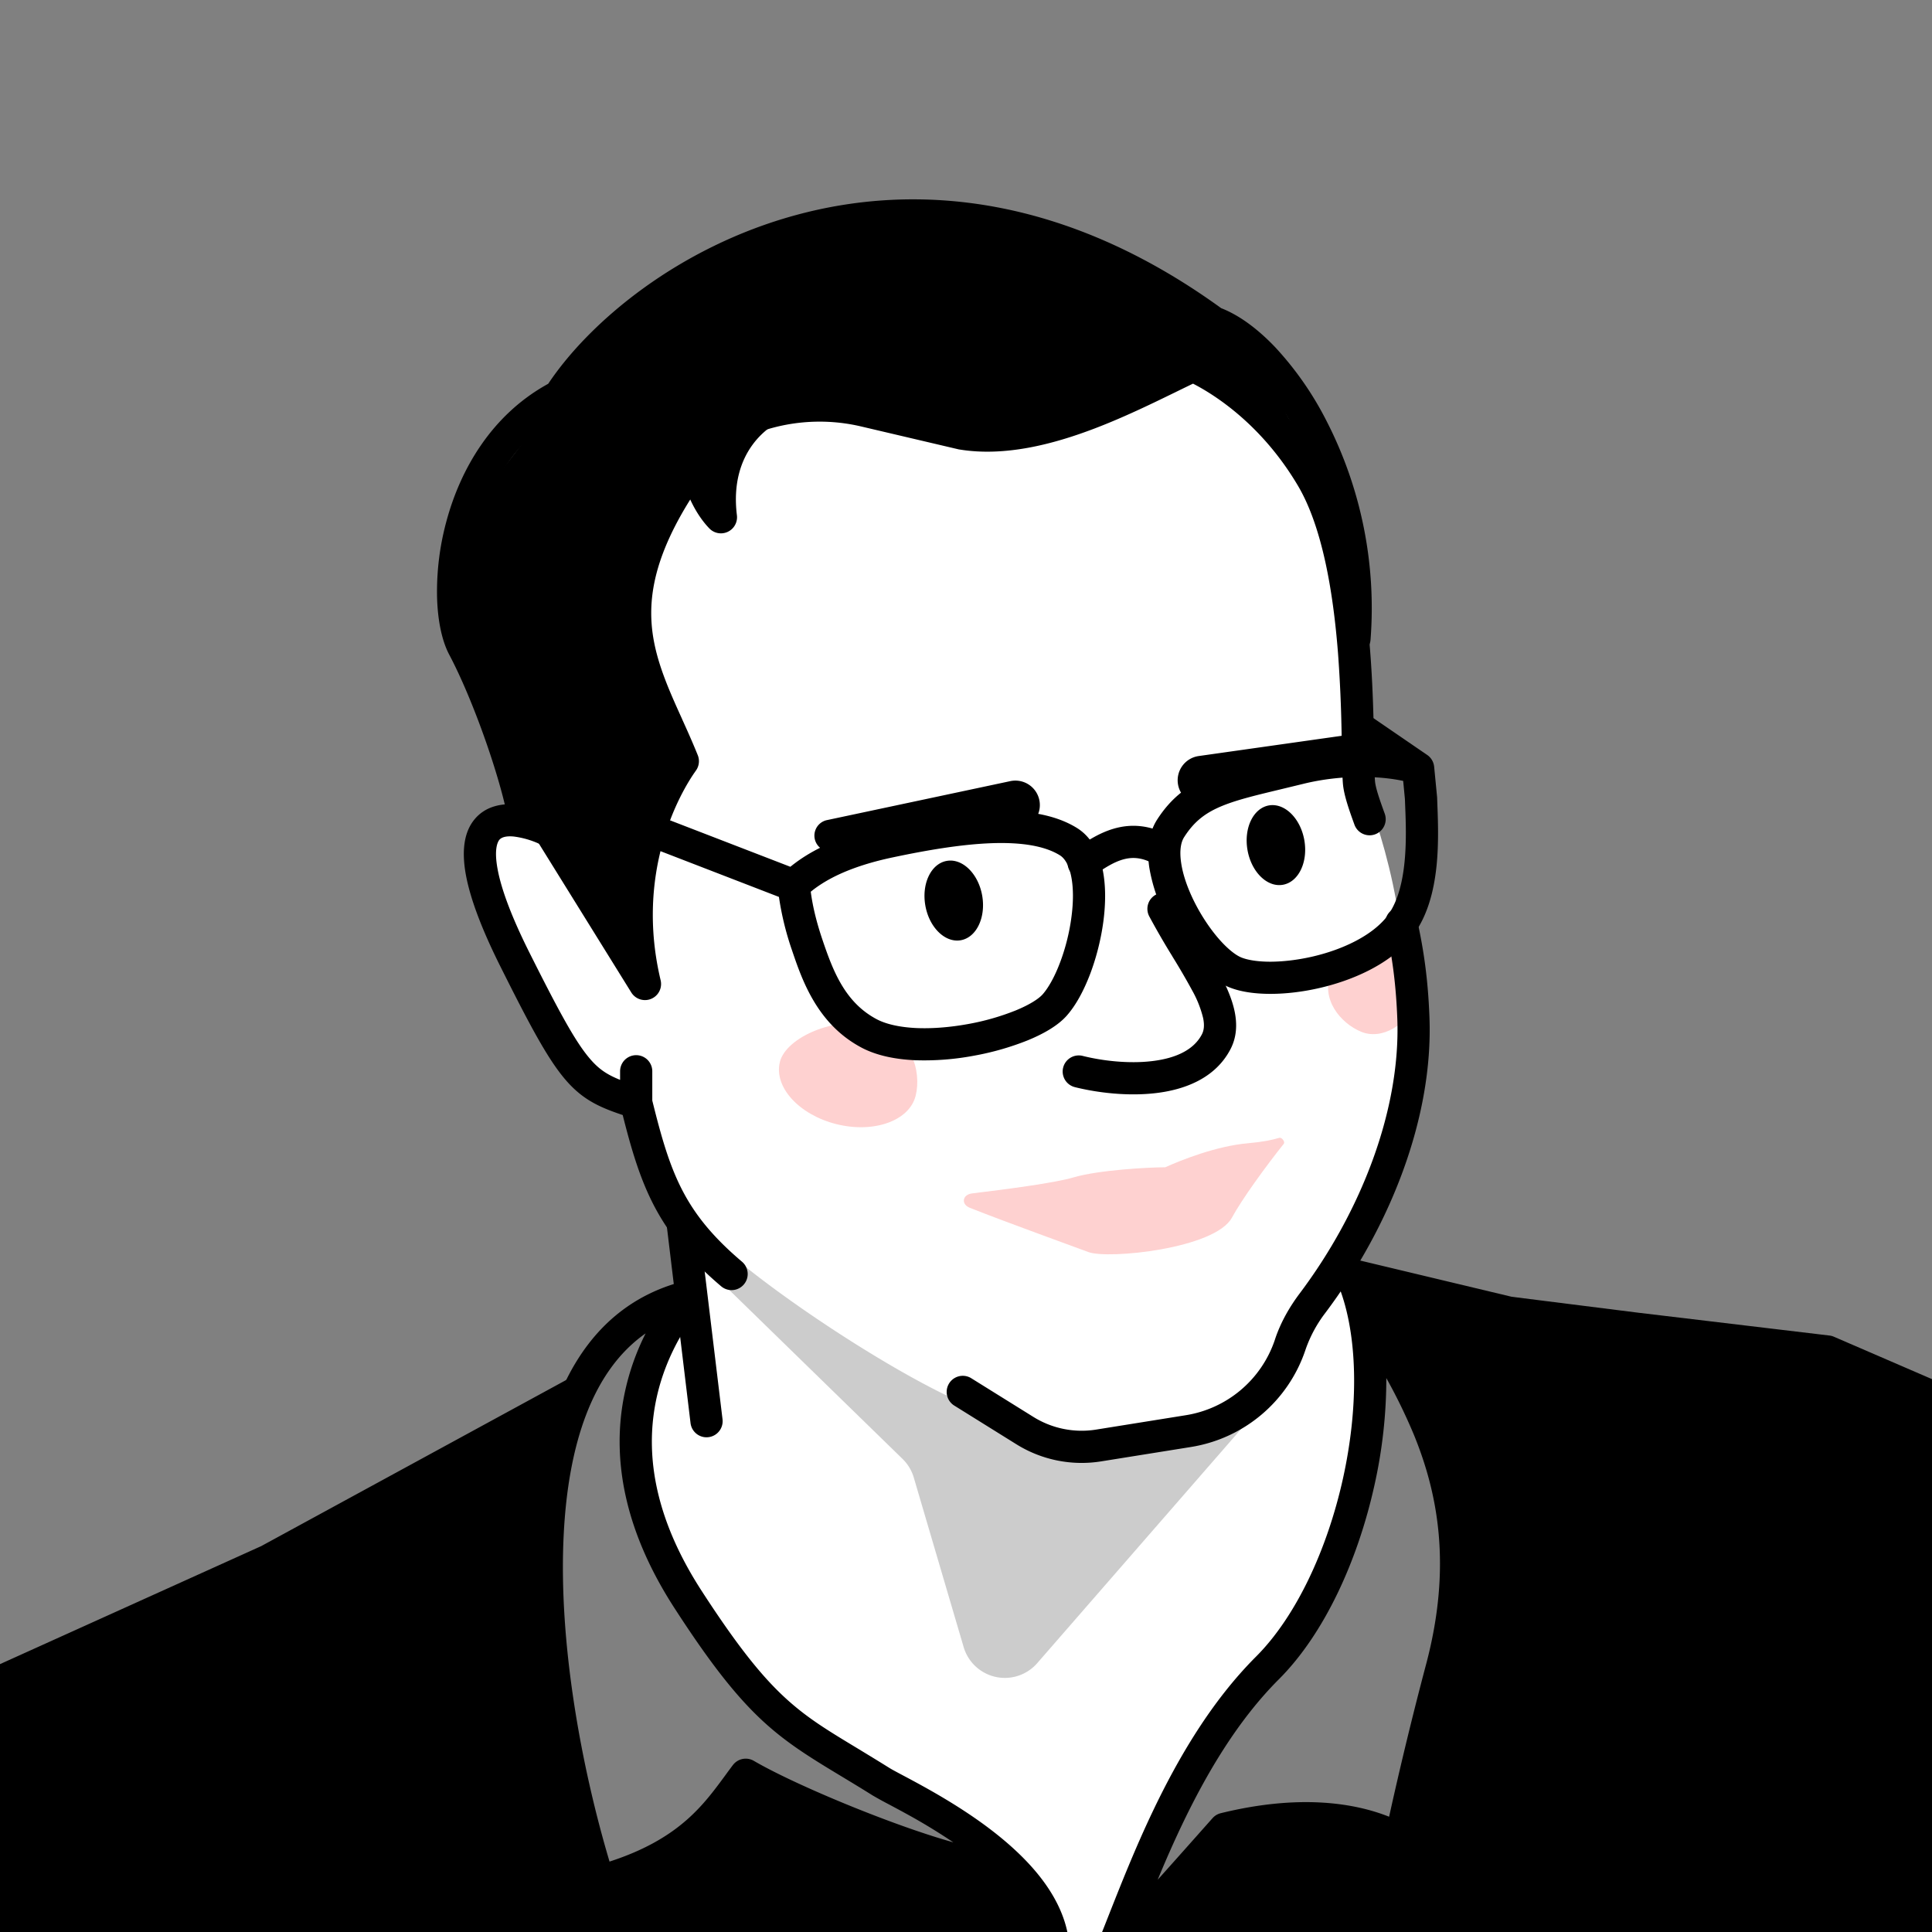 <svg xmlns="http://www.w3.org/2000/svg" width="45" height="45" fill="none"><rect width="100%" height="100%" fill="#808080" stroke="none"/><g clip-path="url(#a)"><path fill="#fff" d="m15.395 31.126-.443 2.521.443 3.044 2.724 3.167 5.093 3.292 1.926 3.54 3.85-7.267 1.78-2.36.983-4.782-.358-2.92c.365-.767.67-1.827.939-2.507.268-.68.499-2.22.581-2.905-.06-.664-.237-2.263-.47-3.353-.232-1.091-.558-1.96-.692-2.258l-.358-2.414-.626-4.046L28.51 8.57l-3.196-.715-5.677-.202-5.248 2.593-1.592 8.763c-.365-.015-1.194.035-1.587.357-.492.403.514 2.325 1.386 4.158.697 1.466 1.486 2.007 1.793 2.095l1.658 3.08v2.012l-.651.415Z"/><path fill="#FED1D0" d="M18.165 24.736c-.145.582.445 1.23 1.319 1.448.873.217 1.698-.079 1.843-.661.145-.582-.106-1.428-.98-1.646-.873-.217-2.038.277-2.183.86Zm14.477-2.972c.479.197.657.865.398 1.492-.258.626-.856.973-1.335.776-.479-.198-.957-.76-.699-1.387.26-.626 1.157-1.08 1.636-.881Z"/><path fill="#000" fill-rule="evenodd" d="M12.03 18.737c.326.028.662.147.94.283a.375.375 0 1 1-.328.674 2.049 2.049 0 0 0-.678-.21c-.208-.019-.295.032-.332.076-.044.053-.125.222-.045.667.077.435.296 1.062.735 1.942.717 1.432 1.092 2.116 1.429 2.503.206.238.395.36.692.48v-.2a.375.375 0 1 1 .75 0v.682c.211.853.395 1.494.688 2.067.294.575.707 1.098 1.402 1.687a.375.375 0 1 1-.486.572c-.755-.641-1.237-1.24-1.584-1.917-.315-.617-.511-1.286-.709-2.072-.524-.176-.92-.347-1.319-.806-.414-.475-.833-1.259-1.533-2.66-.454-.909-.708-1.61-.804-2.146-.093-.527-.048-.973.209-1.28.264-.315.653-.37.973-.342Z" clip-rule="evenodd"/><path fill="#000" fill-rule="evenodd" d="M15.86 28.167a.375.375 0 0 1 .418.327l.551 4.563a.375.375 0 0 1-.745.09l-.55-4.563a.375.375 0 0 1 .326-.417ZM27.637 8.18a.375.375 0 0 1 .312 0c.503.231 1.897 1.003 2.931 2.758.663 1.124.921 2.794 1.033 4.22.056.722.076 1.4.086 1.942l.007.407c.005.337.01.573.021.695.015.147.09.377.226.75a.375.375 0 1 1-.705.257c-.125-.344-.24-.672-.267-.933-.015-.155-.02-.443-.025-.798l-.007-.364a32.72 32.72 0 0 0-.084-1.898c-.111-1.422-.364-2.935-.93-3.897-.838-1.42-1.93-2.117-2.447-2.383-.13.062-.273.132-.428.208-.527.257-1.183.577-1.866.837-.975.372-2.094.659-3.137.49a.373.373 0 0 1-.026-.004l-2.274-.534a4.227 4.227 0 0 0-3.085.457c-1.495 1.862-1.86 3.1-1.797 4.102.032.514.178.993.38 1.495.101.249.213.498.332.76l.004.011c.12.264.244.541.361.831a.375.375 0 0 1-.043.36c-.393.547-1.417 2.385-.822 4.881a.375.375 0 0 1-.684.285l-2.212-3.564a.375.375 0 1 1 .637-.395l1.327 2.136c.004-1.714.633-2.996 1.026-3.606-.089-.21-.18-.414-.274-.62l-.007-.017c-.116-.258-.234-.519-.34-.781-.217-.537-.394-1.101-.433-1.73-.08-1.274.414-2.708 2.004-4.672l.292.236-.193-.322a4.977 4.977 0 0 1 3.698-.578l2.261.531c.841.132 1.804-.096 2.739-.453.65-.247 1.245-.538 1.76-.79.233-.114.45-.22.649-.31Zm4.92 12.954a.375.375 0 0 1 .448.284c.154.69.257 1.384.29 2.283.088 2.33-.912 4.865-2.424 6.877a3.05 3.05 0 0 0-.453.83l-.021.061a3.375 3.375 0 0 1-2.657 2.234l-2.091.335a2.875 2.875 0 0 1-1.975-.398l-1.456-.907a.375.375 0 0 1 .397-.636l1.455.906c.435.271.954.376 1.46.295l2.09-.335a2.625 2.625 0 0 0 2.068-1.738l.02-.061c.132-.382.331-.727.564-1.037 1.439-1.915 2.353-4.286 2.274-6.398-.032-.851-.128-1.5-.273-2.147a.375.375 0 0 1 .284-.448Z" clip-rule="evenodd"/><path fill="#000" fill-rule="evenodd" d="M18.734 5.734c-2.603.709-4.546 2.384-5.389 3.694a.375.375 0 0 1-.142.13c-1.14.592-1.787 1.684-2.083 2.785a5.49 5.49 0 0 0-.19 1.546c.012.469.096.818.197 1.009.597 1.128 1.261 3.028 1.455 4.112a.375.375 0 1 1-.738.132c-.179-1.001-.816-2.827-1.38-3.893-.178-.336-.27-.817-.284-1.339a6.24 6.24 0 0 1 .216-1.761c.323-1.206 1.046-2.482 2.373-3.21.968-1.45 3.039-3.186 5.768-3.929 2.79-.76 6.255-.477 9.907 2.168.424.164.86.49 1.265.917a7.52 7.52 0 0 1 1.19 1.713 9.542 9.542 0 0 1 1.023 5.097.375.375 0 1 1-.748-.06 8.792 8.792 0 0 0-.94-4.693 6.773 6.773 0 0 0-1.07-1.54c-.376-.398-.735-.644-1.025-.747a.376.376 0 0 1-.095-.05c-3.484-2.54-6.73-2.784-9.31-2.081Z" clip-rule="evenodd"/><path fill="#FED1D0" d="M25.004 27.424c-.443.131-1.557.275-2.363.373-.226.028-.263.252-.05.336.873.346 2.421.902 2.76 1.03.456.172 2.948-.076 3.343-.802.23-.424.781-1.185 1.208-1.72.037-.047-.049-.156-.105-.139-.163.05-.393.097-.726.126-.744.064-1.577.4-1.93.56-.377 0-1.554.063-2.137.236Z"/><path fill="#000" fill-rule="evenodd" d="M31.398 16.776a.375.375 0 0 1 .521-.098l1.324.907c.092.063.15.163.161.273l.067.69.002.023.005.139c.015.385.036.916-.017 1.447-.06.59-.216 1.25-.633 1.734-.503.583-1.327.945-2.096 1.122-.39.09-.784.136-1.141.136-.352 0-.692-.044-.964-.155-.29-.117-.57-.365-.81-.642a4.97 4.97 0 0 1-.665-1.004 3.878 3.878 0 0 1-.383-1.144c-.055-.375-.031-.78.182-1.113.337-.524.74-.82 1.274-1.03.398-.159.885-.276 1.467-.415l.477-.116a6.467 6.467 0 0 1 1.4-.182l-.074-.05a.375.375 0 0 1-.097-.522Zm1.285 1.413c-.554-.119-1.447-.15-2.334.07l-.516.125c-.57.137-.988.237-1.331.373-.408.162-.68.364-.92.74-.076.117-.113.312-.071.598.04.28.152.6.311.917.159.316.358.614.561.849.21.242.398.386.527.439.146.06.38.1.68.1.296-.001.633-.04.974-.118.696-.16 1.342-.47 1.696-.88.265-.309.4-.78.454-1.32.048-.475.03-.952.014-1.342l-.005-.13-.04-.42Zm-18.826.331a.375.375 0 0 1 .25.008l4.302 1.661c.135-.11.286-.215.453-.313.456-.266 1.038-.483 1.767-.638.824-.174 1.67-.32 2.431-.348.75-.027 1.48.056 2.027.397.347.217.518.591.595.963.078.376.072.806.016 1.224-.057.42-.167.847-.311 1.224-.143.372-.327.721-.547.966-.207.231-.543.42-.902.567a6.44 6.44 0 0 1-1.262.36 6.216 6.216 0 0 1-1.375.103c-.442-.021-.88-.105-1.236-.294-1.027-.545-1.379-1.56-1.617-2.264a6.796 6.796 0 0 1-.305-1.245l-4.183-1.616-.948.304a.375.375 0 1 1-.229-.714l1.074-.344Zm5.027 2.25c.05.377.148.752.275 1.126.245.723.523 1.451 1.258 1.842.22.117.536.188.92.207.378.017.797-.018 1.205-.092a5.688 5.688 0 0 0 1.111-.316c.327-.134.536-.27.629-.373.134-.15.279-.405.404-.733.124-.324.22-.694.268-1.057.05-.366.05-.705-.006-.972-.056-.272-.157-.415-.259-.479-.352-.22-.895-.309-1.601-.283-.696.026-1.492.16-2.303.332-.671.142-1.174.335-1.545.552-.136.08-.254.162-.356.246Z" clip-rule="evenodd"/><path fill="#000" fill-rule="evenodd" d="M26.154 20.02c-.232.067-.444.21-.691.377a.375.375 0 1 1-.421-.62l.03-.02c.222-.152.523-.356.875-.457.391-.113.832-.095 1.308.175a.375.375 0 0 1-.371.652c-.292-.166-.524-.166-.73-.107Z" clip-rule="evenodd"/><path fill="#000" d="M15.934 17.864c-1.168 1.276-1.28 3.38-1.19 4.271l-1.81-2.811-.81-.218c-.145-.856-.742-2.783-1.11-3.648-.459-1.08-.567-2.432 0-3.486.568-1.055 3.319-4.551 5.346-5.47 2.027-.92 2.73-1.433 5.73-1.325 3.001.108 3.764 1.091 6.008 2.47 1.795 1.103 2.46 3.144 2.568 4.027-.887-1.448-2.316-2.658-2.92-3.081-.783.396-2.846 1.54-4.92 1.54-2.089 0-1.676-.557-3.7-1.053l-2.315.496c-.171.225-.034.174-1.526 2.098-1.492 1.925-.189 4.929.649 6.19Z"/><path fill="#000" d="M16.792 12.047c-.21-1.696.872-2.486 1.44-2.67-.21-.82-.833-2.072-1.65-.523-.816 1.55-.2 2.775.21 3.193Z"/><path fill="#000" fill-rule="evenodd" d="M17.322 8.503c-.069.034-.214.159-.408.526-.31.589-.387 1.118-.348 1.556a2.645 2.645 0 0 1 1.21-1.416 2.809 2.809 0 0 0-.113-.274c-.092-.19-.184-.314-.26-.372-.033-.027-.05-.03-.051-.03h-.005a.094.094 0 0 0-.025.01Zm1.016.066c.114.236.2.492.257.716a.375.375 0 0 1-.248.45c-.436.14-1.366.787-1.183 2.266a.375.375 0 0 1-.64.309c-.506-.518-1.177-1.916-.273-3.63.215-.409.453-.708.737-.85a.792.792 0 0 1 .878.102c.209.163.362.41.472.637Z" clip-rule="evenodd"/><path fill="#000" d="m24.159 38.738 5.1-5.857-3.733.817c-.35-.117-1.353-.443-2.566-.817-1.213-.373-3.88-2.01-5.59-3.37l-.469.453 4.122 4.018a1 1 0 0 1 .261.434l1.161 3.947a1 1 0 0 0 1.714.375Z" opacity=".2"/><path fill="#000" fill-rule="evenodd" d="M26.925 20.837a.375.375 0 0 1 .507.157c.159.302.336.596.513.888l.018.03c.168.277.337.556.476.822.142.274.264.556.32.835.057.284.049.584-.098.867-.355.684-1.075.946-1.737 1.024-.672.08-1.383-.013-1.882-.137a.375.375 0 1 1 .18-.728c.44.11 1.056.187 1.613.12.568-.067.976-.27 1.16-.624.046-.09.063-.204.029-.375a2.527 2.527 0 0 0-.25-.636 15.78 15.78 0 0 0-.46-.791l-.01-.018a17.76 17.76 0 0 1-.536-.928.375.375 0 0 1 .157-.506Z" clip-rule="evenodd"/><path fill="#000" d="M22.877 20.86c-.09-.511-.46-.873-.825-.808-.366.064-.589.53-.499 1.04.09.51.46.872.825.808.365-.064.588-.53.499-1.04Zm.818-1.54-4.34.513a.37.37 0 0 1-.108-.728l4.281-.91a.57.57 0 1 1 .167 1.125Zm4.462-.598 3.308-.873a.37.37 0 0 0-.15-.72l-3.39.48a.57.57 0 1 0 .232 1.113Zm2.223.846c-.09-.51-.46-.872-.825-.808-.365.065-.588.53-.498 1.041.09.51.459.872.824.807.366-.064.589-.53.499-1.04Z"/><path fill="#000" fill-rule="evenodd" d="M16.337 30c.088.134.08.31-.02.436-.432.55-.943 1.4-1.091 2.504-.148 1.093.056 2.474 1.111 4.106.928 1.434 1.53 2.148 2.13 2.658.445.379.89.647 1.494 1.012.227.138.478.29.76.466.06.037.16.09.299.164.128.068.29.154.485.262.386.214.86.493 1.33.829.468.335.941.733 1.317 1.188.375.454.669.984.743 1.578a.375.375 0 0 1-.708.214c-.217-.434-.995-1.443-2.267-1.807-1.3-.371-3.318-1.188-4.444-1.785-.25.34-.55.74-.975 1.117-.55.486-1.305.93-2.455 1.244a.375.375 0 0 1-.457-.249c-.716-2.275-1.342-5.437-1.21-8.194.13-2.724 1.022-5.256 3.55-5.902.156-.04.32.024.408.158Zm-2.14 13.36c.849-.275 1.404-.623 1.808-.98.377-.334.628-.676.882-1.02.06-.083.121-.166.184-.249a.375.375 0 0 1 .488-.097c.967.564 3.19 1.482 4.567 1.875l.08.024a13.717 13.717 0 0 0-1.064-.649c-.152-.084-.3-.163-.431-.233a8.68 8.68 0 0 1-.387-.213c-.252-.158-.487-.3-.707-.433-.627-.378-1.14-.689-1.636-1.11-.682-.579-1.33-1.364-2.273-2.822-1.144-1.768-1.4-3.327-1.226-4.614a5.658 5.658 0 0 1 .556-1.782c-1.243.869-1.808 2.59-1.91 4.722-.12 2.502.416 5.391 1.069 7.58Zm17.195-13.913a.375.375 0 0 1 .479.212c.024.06.047.12.068.182.159.394.402.821.689 1.326.322.566.687 1.212.991 1.95.615 1.494.977 3.36.327 5.826a86.623 86.623 0 0 0-.75 3.041 35.829 35.829 0 0 0-.189.888l-.008.041-.001.01v.002a.376.376 0 0 1-.555.26c-.53-.3-1.709-.718-3.718-.25l-.02.022-.262.295-.824.924a70.111 70.111 0 0 1-1.51 1.657.375.375 0 0 1-.612-.41c.1-.236.21-.514.331-.823.274-.693.608-1.54 1.016-2.397.595-1.25 1.37-2.577 2.414-3.62.931-.932 1.658-2.494 2.024-4.153.349-1.584.354-3.183-.046-4.327a4.329 4.329 0 0 1-.067-.181.375.375 0 0 1 .223-.475Zm.898 2.65a11.37 11.37 0 0 1-.276 2.494c-.384 1.74-1.158 3.453-2.226 4.522-.957.956-1.688 2.197-2.267 3.412-.206.433-.39.855-.556 1.257l.095-.105a389.594 389.594 0 0 0 1.084-1.218l.098-.11a.375.375 0 0 1 .191-.116c1.846-.453 3.127-.234 3.922.082a87.525 87.525 0 0 1 .865-3.563c.603-2.285.267-3.984-.294-5.349a13.01 13.01 0 0 0-.636-1.305Z" clip-rule="evenodd"/><path fill="#000" d="m6.251 36.348 7.151-3.895c-.386.36-1.16 1.493-1.16 3.136s.606 5.53.909 7.268l.513 1.382c1.054-.355 3.279-1.343 3.753-2.449l3.752 1.62c.5.118 1.588.403 1.936.592.347.19.882 1.054 1.106 1.462l2.29.474 2.292-3.081c.961-.013 3.065.079 3.792.553.566-1.517 1.675-4.802 1.58-5.807-.119-1.255-.04-3.302-.474-4.226-.348-.74-1.605-2.757-2.191-3.674l3.642.87 3.016.38 4.408.527 5.329 2.302L50 41.545l-.33 7.566-45.656.526-7.209-9.021 9.446-4.268Z"/><path fill="#000" fill-rule="evenodd" d="M31.195 29.486a.375.375 0 0 1 .392-.148l3.622.866 2.993.377h.003l4.405.526a.373.373 0 0 1 .105.028l5.328 2.303a.375.375 0 0 1 .214.246l2.105 7.763c.01.037.014.076.012.114l-.329 7.566a.375.375 0 0 1-.37.358l-45.656.527a.375.375 0 0 1-.298-.141l-7.209-9.021a.375.375 0 0 1 .139-.576l9.433-4.262 7.14-3.889a.375.375 0 0 1 .434.604c-.317.296-1.04 1.33-1.04 2.862 0 1.594.59 5.407.896 7.17l.373 1.002a12.173 12.173 0 0 0 1.684-.79c.36-.207.694-.432.962-.664.27-.236.452-.461.54-.664a.375.375 0 0 1 .492-.197l3.723 1.607c.256.06.642.16 1.01.266.37.108.77.236.986.354.145.079.278.207.388.33.116.129.231.28.339.432.168.24.326.494.443.696l1.89.391 2.148-2.889a.373.373 0 0 1 .296-.151c.492-.007 1.274.013 2.03.096.377.041.755.099 1.09.179.16.038.32.084.467.138.268-.74.607-1.737.888-2.687.167-.563.311-1.105.408-1.564.099-.472.138-.816.12-1.005a27.42 27.42 0 0 1-.072-1.291 45.26 45.26 0 0 0-.047-.959c-.05-.793-.138-1.465-.32-1.853-.335-.712-1.577-2.705-2.168-3.631a.375.375 0 0 1 .01-.42Zm1.114.796c.627 1.002 1.444 2.346 1.721 2.935.252.537.342 1.35.39 2.125.023.348.036.689.05 1.014.017.44.034.851.068 1.212.03.313-.034.757-.133 1.23-.103.487-.253 1.05-.423 1.623a50.874 50.874 0 0 1-1.046 3.12.375.375 0 0 1-.556.183c-.127-.083-.345-.166-.646-.237a8.31 8.31 0 0 0-.998-.163 17.062 17.062 0 0 0-1.754-.093l-2.18 2.93a.375.375 0 0 1-.376.144l-2.291-.474a.375.375 0 0 1-.253-.187 8.71 8.71 0 0 0-.484-.777 4.034 4.034 0 0 0-.284-.363.894.894 0 0 0-.189-.172c-.131-.072-.45-.18-.835-.292a21.65 21.65 0 0 0-1.007-.265.369.369 0 0 1-.062-.02l-3.443-1.486c-.15.219-.343.42-.553.604a6.924 6.924 0 0 1-1.08.748c-.773.445-1.616.79-2.16.974a.375.375 0 0 1-.472-.225l-.514-1.383a.388.388 0 0 1-.018-.066c-.3-1.728-.914-5.65-.914-7.332 0-.828.183-1.54.425-2.104l-5.861 3.192a.384.384 0 0 1-.025.013l-9.007 4.069 6.794 8.5 45.119-.52.31-7.152-2.042-7.532-5.113-2.21-4.353-.52h-.003l-3.016-.38a.364.364 0 0 1-.04-.007l-2.746-.656Z" clip-rule="evenodd"/></g><defs><clipPath id="a"><path fill="#fff" d="M45 0H0v45h45z"/></clipPath></defs></svg>